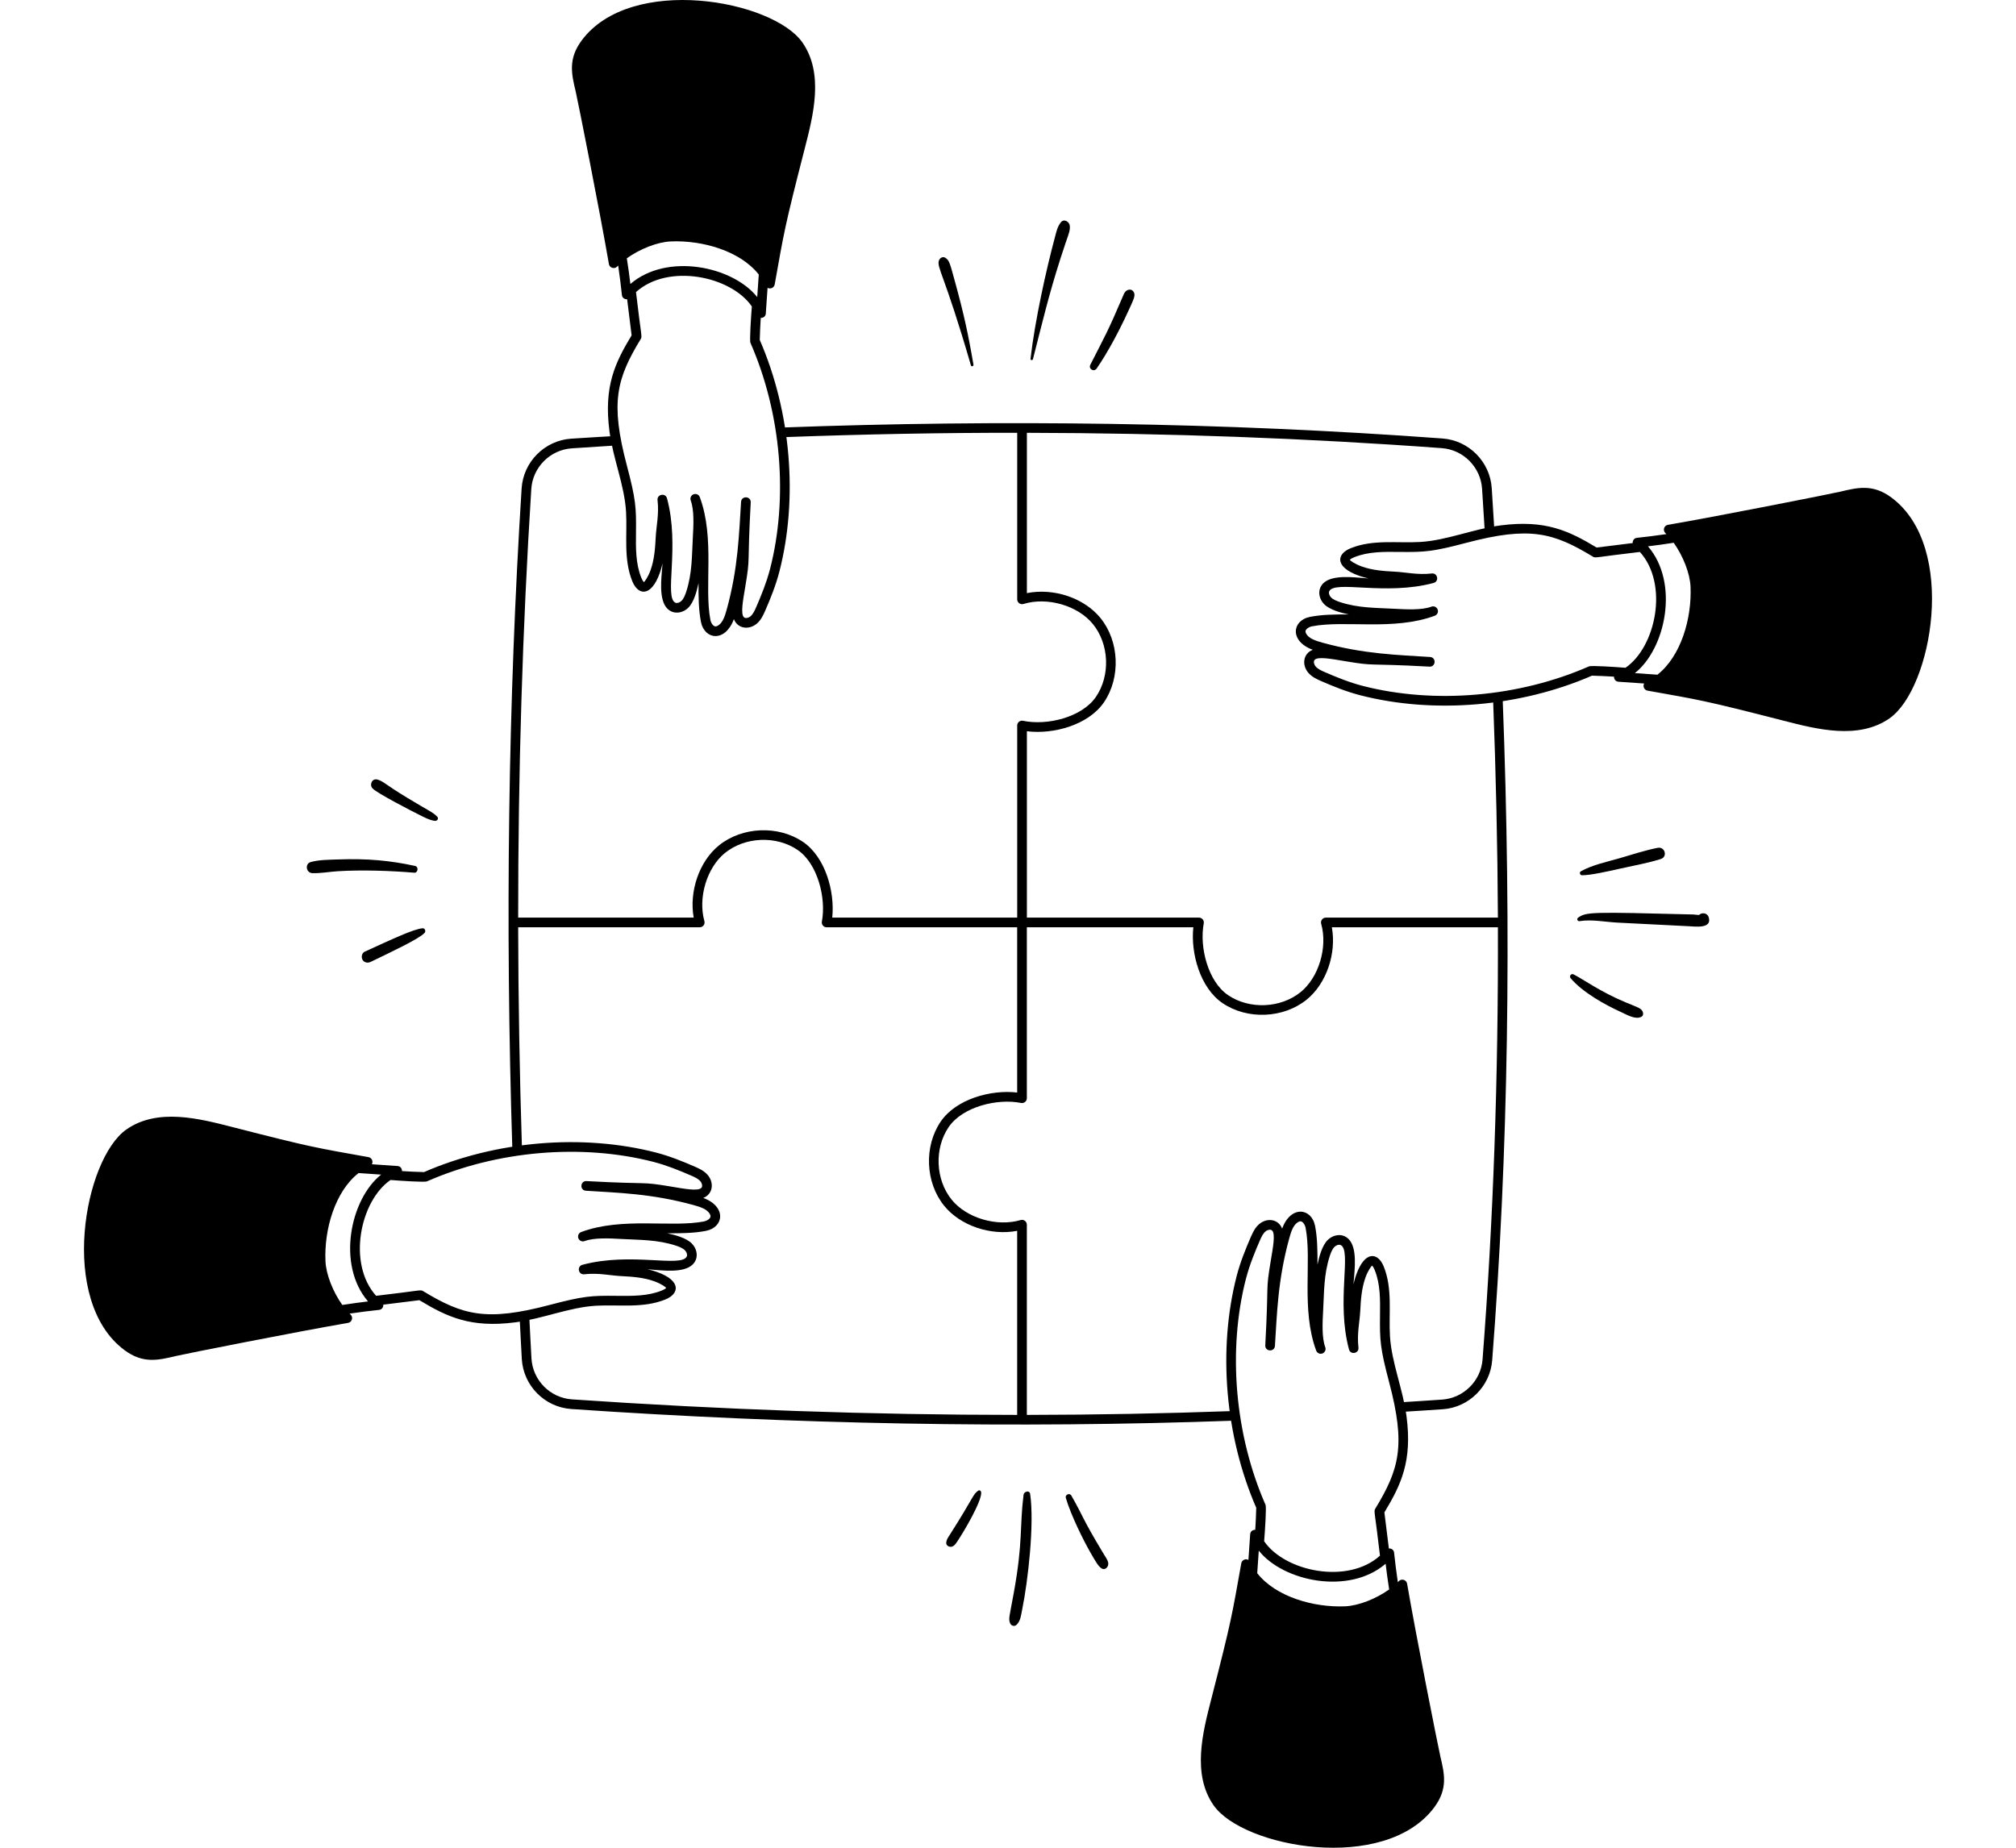 <?xml version="1.0" encoding="UTF-8"?>
<svg xmlns="http://www.w3.org/2000/svg" width="240" height="220" viewBox="0 0 240 220" fill="none">
  <g clip-path="url(#clip0_6013_1681)">
    <path d="M115.887 43.415C115.26 39.736 114.712 37.257 113.699 33.575C113.07 31.287 113.022 31.014 112.543 30.695C112.247 30.498 111.888 30.709 111.783 31.004C111.482 31.854 112.438 32.642 115.584 43.498C115.641 43.696 115.921 43.61 115.888 43.413L115.887 43.415Z" fill="black"></path>
    <path d="M122.968 42.769C124.127 38.252 124.815 35.261 126.249 30.767C127.173 27.87 127.422 27.586 127.358 26.884C127.314 26.412 126.685 26.004 126.311 26.451C125.874 26.972 125.75 27.636 125.575 28.285C124.576 31.995 123.202 38.155 122.68 42.73C122.662 42.896 122.927 42.926 122.967 42.769H122.968Z" fill="black"></path>
    <path d="M130.561 43.87C131.936 41.87 133.274 39.318 134.306 37.071C134.982 35.598 135.233 35.145 134.931 34.715C134.796 34.524 134.612 34.452 134.385 34.493C133.932 34.576 133.793 35.006 133.632 35.384C131.84 39.582 131.624 39.834 129.803 43.428C129.546 43.935 130.241 44.336 130.561 43.87Z" fill="black"></path>
    <path d="M188.331 104.211C189.326 104.22 191.305 103.775 192.998 103.396C194.564 103.046 196.175 102.762 197.706 102.281C198.562 102.011 198.208 100.775 197.339 100.947C195.764 101.257 194.216 101.78 192.675 102.222C191.192 102.647 189.558 102.985 188.203 103.739C187.981 103.863 188.085 104.21 188.331 104.211Z" fill="black"></path>
    <path d="M188.058 109.675C189.493 109.446 191.028 109.764 192.466 109.846C193.892 109.926 199.598 110.215 201.024 110.279C201.748 110.311 203.852 110.623 203.419 109.216C203.19 108.471 201.993 108.64 202.143 109.471C202.058 109.617 202.258 109.269 202.458 108.921C202.352 108.984 201.745 108.885 201.595 108.882C189.382 108.571 188.864 108.575 187.88 109.256C187.657 109.409 187.799 109.719 188.057 109.678L188.058 109.675Z" fill="black"></path>
    <path d="M186.986 116.479C188.405 118.146 191.016 119.611 193.009 120.515C193.663 120.812 194.684 121.432 195.397 121.068C195.629 120.95 195.652 120.664 195.558 120.453C195.364 120.021 194.92 119.926 193.571 119.363C190.491 118.08 188.524 116.622 187.341 116.02C187.039 115.866 186.77 116.226 186.986 116.479Z" fill="black"></path>
    <path d="M126.884 178.347C127.489 180.423 129.008 183.449 129.782 184.8C130.469 185.999 130.75 186.481 131.124 186.73C131.571 187.029 131.995 186.537 131.934 186.109C131.879 185.723 131.605 185.379 131.408 185.051C128.783 180.7 129.013 180.652 127.543 178.071C127.343 177.719 126.77 177.954 126.886 178.349L126.884 178.347Z" fill="black"></path>
    <path d="M121.851 177.98C121.369 181.911 121.797 183.55 120.685 189.672C120.174 192.492 120.042 192.707 120.238 193.242C120.358 193.569 120.76 193.716 121.028 193.45C121.501 192.981 121.555 192.296 121.683 191.666C122.386 188.229 123.159 181.401 122.635 177.873C122.563 177.388 121.9 177.576 121.851 177.979V177.98Z" fill="black"></path>
    <path d="M116.462 177.481C115.791 177.938 115.937 178.254 113.063 182.752C112.872 183.053 112.686 183.299 112.645 183.662C112.599 184.079 113.114 184.278 113.429 184.111C113.717 183.959 113.875 183.659 114.053 183.396C114.65 182.51 116.905 178.751 116.808 177.681C116.794 177.521 116.619 177.374 116.462 177.481Z" fill="black"></path>
    <path d="M52.049 97.236C51.51 96.684 51.215 96.645 48.542 95.026C45.731 93.321 45.685 93.04 44.936 92.819C44.312 92.635 43.944 93.41 44.334 93.853C44.837 94.426 49.124 96.623 49.806 96.961C50.426 97.267 51.065 97.636 51.757 97.735C52.035 97.775 52.274 97.469 52.049 97.236Z" fill="black"></path>
    <path d="M49.414 103.102C46.434 102.456 43.727 102.201 40.215 102.331C39.169 102.37 38.022 102.36 37.007 102.634C36.259 102.836 36.432 103.935 37.187 103.96C38.184 103.995 39.217 103.794 40.215 103.732C43.033 103.556 46.572 103.672 49.305 103.909C49.766 103.95 49.865 103.2 49.414 103.102Z" fill="black"></path>
    <path d="M50.309 110.525C49.23 110.614 46.688 111.822 43.412 113.314C43.067 113.472 42.983 113.972 43.16 114.276C43.364 114.625 43.779 114.694 44.122 114.528C46.56 113.35 49.799 111.84 50.54 111.082C50.724 110.893 50.602 110.501 50.309 110.525Z" fill="black"></path>
    <path d="M177.748 83.249C178.087 92.124 178.281 100.787 178.323 109.256H157.836C157.453 109.256 157.179 109.624 157.282 109.988C158.073 112.797 157 116.37 154.842 118.121C152.452 120.059 148.731 120.213 146.188 118.48C143.8 116.851 142.769 112.75 143.304 109.94C143.372 109.586 143.099 109.256 142.738 109.256H122.249V87.064C125.392 87.462 129.57 86.335 131.426 83.614C133.436 80.667 133.257 76.355 131.01 73.585C129.059 71.18 125.41 69.98 122.249 70.621V51.533C139.032 51.564 155.539 52.172 171.651 53.358C174.211 53.547 176.269 55.625 176.438 58.193C176.557 59.998 176.667 61.787 176.775 63.572C177.153 63.479 177.532 63.39 177.912 63.304C177.807 61.581 177.703 59.858 177.588 58.117C177.381 54.978 174.865 52.439 171.736 52.209C145.63 50.288 119.219 49.937 93.077 50.904C93.135 51.287 93.179 51.669 93.227 52.053C102.914 51.693 112.301 51.519 121.096 51.532V71.361C121.096 71.746 121.467 72.024 121.84 71.912C124.682 71.042 128.316 72.096 130.114 74.311C132.053 76.701 132.207 80.421 130.473 82.965C128.8 85.418 124.636 86.421 121.791 85.82C121.436 85.743 121.095 86.016 121.095 86.383V109.255H99.077C99.405 106.155 98.251 102.053 95.608 100.249C92.66 98.239 88.35 98.419 85.579 100.666C83.24 102.562 82.025 106.14 82.583 109.255H61.687C61.679 91.881 62.199 74.83 63.249 58.225C63.413 55.642 65.484 53.559 68.07 53.381C69.892 53.255 71.708 53.141 73.522 53.028C73.431 52.656 73.346 52.283 73.263 51.91C71.505 52.019 69.742 52.11 67.989 52.231C64.831 52.449 62.298 54.995 62.098 58.152C60.495 83.509 60.136 109.909 60.996 136.906C61.376 136.849 61.758 136.808 62.139 136.762C61.858 127.908 61.703 119.116 61.687 110.407H83.302C83.681 110.407 83.959 110.044 83.856 109.677C83.076 106.871 84.149 103.306 86.302 101.561C88.693 99.622 92.412 99.467 94.956 101.201C97.336 102.826 98.371 106.919 97.843 109.725C97.776 110.077 98.047 110.407 98.409 110.407H121.092V130.084C117.965 129.715 113.82 130.854 111.988 133.542C109.978 136.49 110.157 140.801 112.405 143.571C114.332 145.947 117.954 147.154 121.092 146.549V168.466C103.765 168.464 86.058 167.846 68.093 166.616C65.496 166.439 63.422 164.344 63.269 161.745C63.165 159.986 63.089 158.238 62.995 156.482C62.616 156.575 62.237 156.662 61.856 156.745C61.947 158.436 62.019 160.118 62.119 161.812C62.307 164.989 64.841 167.548 68.014 167.766C94.323 169.567 120.828 170.097 146.927 169.15C146.87 168.769 146.821 168.388 146.775 168.006C138.693 168.298 130.514 168.455 122.244 168.466V145.818C122.244 145.434 121.876 145.158 121.505 145.266C118.678 146.097 115.075 145.035 113.299 142.847C111.36 140.457 111.206 136.736 112.939 134.193C114.591 131.771 118.727 130.754 121.554 131.324C121.913 131.394 122.244 131.121 122.244 130.76V110.409H142.064C141.729 113.513 142.881 117.624 145.533 119.431C148.481 121.441 152.79 121.263 155.562 119.016C157.906 117.115 159.121 113.528 158.554 110.409H178.322C178.38 128.315 177.771 145.384 176.493 161.883C176.298 164.407 174.244 166.451 171.717 166.64C169.981 166.769 168.218 166.865 166.472 166.98C166.564 167.358 166.651 167.736 166.734 168.115C168.423 168.003 170.12 167.914 171.802 167.789C174.892 167.558 177.401 165.058 177.641 161.972C179.555 137.261 179.967 111.268 178.887 83.112C178.507 83.167 178.125 83.205 177.742 83.25L177.748 83.249Z" fill="black"></path>
    <path d="M91.167 37.327L91.377 34.268C91.724 34.462 92.157 34.255 92.226 33.867C93.332 27.698 93.349 27.222 95.802 17.684C96.824 13.709 98.101 8.764 95.53 5.065C92.016 0.005 75.113 -3.092 69.243 4.823C67.608 7.027 68.04 8.83 68.54 10.916C68.773 11.893 71.455 25.407 72.489 31.438C72.569 31.903 73.148 32.082 73.475 31.736C73.513 31.696 73.552 31.657 73.593 31.616C73.79 32.937 73.923 34.08 74.038 35.138C74.074 35.474 74.37 35.651 74.659 35.63C74.829 37 75.108 39.191 75.192 39.926C73.203 43.222 71.867 46.021 72.552 51.33C72.979 54.619 74.345 57.758 74.531 60.946C74.688 63.638 74.2 66.552 75.273 69.204C75.969 70.924 77.516 71.081 78.529 68.27C78.925 67.176 78.925 66.41 78.792 68.052C78.662 69.656 78.465 72.155 79.941 72.812C80.58 73.094 81.383 72.911 81.945 72.355C82.611 71.692 82.963 70.358 83.16 69.422C83.146 71.082 83.174 72.647 83.443 74.029C83.87 76.21 86.351 76.494 87.367 73.716C87.815 74.87 89.169 75.032 90.089 74.258C90.576 73.847 90.839 73.301 91.088 72.73C91.713 71.29 92.351 69.728 92.779 68.072C95.035 59.322 94.164 49.017 90.448 40.479C90.468 39.603 90.512 38.727 90.566 37.853C90.853 37.864 91.147 37.679 91.171 37.325L91.167 37.327ZM79.839 28.746C83.634 28.578 88.133 29.887 90.33 32.687L90.145 35.374C87.23 31.698 79.401 30.059 75.045 33.813C74.936 32.888 74.802 31.884 74.622 30.753C76.163 29.649 78.252 28.816 79.839 28.746ZM91.659 67.787C91.251 69.368 90.634 70.878 90.028 72.275C89.83 72.732 89.641 73.131 89.344 73.381C89.105 73.581 88.768 73.643 88.594 73.519C88.112 73.176 88.477 71.355 88.72 69.882C89.356 66.036 88.94 67.737 89.371 59.82C89.413 59.067 88.273 58.983 88.222 59.757C87.978 63.464 87.897 67.582 86.507 72.6C86.288 73.389 86.025 74.186 85.448 74.502C85.341 74.56 85.249 74.593 85.166 74.585C84.89 74.56 84.642 74.169 84.572 73.811C83.808 69.901 85.132 64.085 83.309 59.19C83.199 58.892 82.867 58.741 82.569 58.852C82.27 58.962 82.12 59.294 82.23 59.592C82.66 60.744 82.56 62.57 82.479 64.037C82.362 66.158 82.41 68.283 81.69 70.464C81.558 70.866 81.398 71.274 81.131 71.54C80.916 71.754 80.605 71.848 80.409 71.763C79.031 71.146 80.96 65.1 79.407 59.333C79.223 58.649 78.196 58.846 78.279 59.55C78.474 61.23 78.125 62.664 78.063 63.949C77.998 65.255 77.898 66.633 77.448 67.883C77.118 68.796 76.729 69.257 76.662 69.308C76.662 69.308 76.525 69.23 76.342 68.777C75.671 67.115 75.691 65.298 75.713 63.375C75.745 60.438 75.703 59.495 74.626 55.424C72.633 47.892 73.408 45.093 76.281 40.359C76.476 40.038 76.328 40.072 75.715 34.775C79.542 31.319 87.017 32.864 89.505 36.489C89.413 37.679 89.213 40.531 89.342 40.829C93 49.161 93.868 59.24 91.662 67.789L91.659 67.787Z" fill="black"></path>
    <path d="M225.176 59.244C222.971 57.608 221.169 58.04 219.083 58.54C218.106 58.774 204.592 61.455 198.561 62.49C198.095 62.569 197.917 63.149 198.262 63.476C198.303 63.514 198.342 63.553 198.382 63.593C197.062 63.79 195.918 63.924 194.861 64.039C194.525 64.075 194.347 64.371 194.369 64.66C192.998 64.829 190.808 65.109 190.073 65.193C186.776 63.204 183.977 61.868 178.668 62.553C175.38 62.979 172.24 64.345 169.053 64.532C166.361 64.689 163.447 64.2 160.794 65.274C159.075 65.969 158.918 67.517 161.728 68.53C162.823 68.926 163.589 68.926 161.946 68.793C160.343 68.662 157.843 68.467 157.187 69.942C156.905 70.58 157.088 71.384 157.644 71.945C158.306 72.612 159.64 72.963 160.577 73.16C158.917 73.147 157.351 73.174 155.969 73.444C153.789 73.871 153.504 76.352 156.283 77.368C155.127 77.816 154.966 79.169 155.74 80.09C156.151 80.577 156.697 80.84 157.269 81.088C158.708 81.714 160.27 82.352 161.927 82.779C170.677 85.036 180.981 84.165 189.52 80.449C190.395 80.469 191.272 80.513 192.146 80.567C192.135 80.853 192.32 81.147 192.674 81.171L195.733 81.381C195.539 81.728 195.746 82.161 196.134 82.23C202.304 83.336 202.779 83.353 212.317 85.806C216.292 86.828 221.237 88.105 224.936 85.534C229.996 82.02 233.093 65.117 225.178 59.247L225.176 59.244ZM189.172 79.34C180.84 82.998 170.761 83.867 162.212 81.661C160.632 81.253 159.122 80.636 157.725 80.03C157.267 79.832 156.869 79.643 156.619 79.346C156.418 79.107 156.356 78.77 156.481 78.596C156.824 78.114 158.645 78.478 160.118 78.721C163.964 79.358 162.263 78.941 170.179 79.373C170.933 79.415 171.017 78.275 170.243 78.224C166.536 77.98 162.417 77.9 157.4 76.509C156.611 76.29 155.814 76.027 155.498 75.45C155.439 75.343 155.407 75.251 155.415 75.168C155.439 74.891 155.831 74.644 156.189 74.574C160.099 73.81 165.914 75.133 170.809 73.311C171.108 73.201 171.259 72.869 171.148 72.571C171.038 72.272 170.706 72.121 170.407 72.232C169.256 72.662 167.43 72.561 165.963 72.481C163.842 72.363 161.717 72.412 159.535 71.692C159.133 71.559 158.726 71.4 158.46 71.133C158.245 70.918 158.152 70.607 158.237 70.411C158.853 69.033 164.899 70.963 170.667 69.409C171.351 69.225 171.154 68.198 170.45 68.281C168.77 68.476 167.336 68.127 166.051 68.065C164.745 68 163.366 67.9 162.117 67.45C161.203 67.12 160.742 66.731 160.692 66.664C160.692 66.664 160.77 66.527 161.223 66.344C162.885 65.672 164.701 65.693 166.625 65.715C169.562 65.747 170.505 65.704 174.576 64.628C182.108 62.636 184.907 63.41 189.641 66.283C189.962 66.477 189.928 66.331 195.225 65.718C198.68 69.545 197.136 77.02 193.511 79.508C192.321 79.416 189.469 79.216 189.171 79.344L189.172 79.34ZM197.313 80.332L194.626 80.147C198.301 77.232 199.94 69.404 196.187 65.047C197.112 64.937 198.116 64.804 199.247 64.624C200.351 66.165 201.183 68.252 201.254 69.84C201.422 73.635 200.113 78.135 197.313 80.332Z" fill="black"></path>
    <path d="M171.461 209.083C171.228 208.106 168.546 194.592 167.512 188.561C167.432 188.095 166.853 187.917 166.526 188.262C166.488 188.303 166.449 188.342 166.408 188.382C166.211 187.062 166.078 185.918 165.963 184.861C165.927 184.525 165.631 184.347 165.342 184.369C165.172 182.999 164.893 180.808 164.808 180.073C166.798 176.776 168.134 173.977 167.448 168.669C167.022 165.38 165.656 162.24 165.47 159.053C165.313 156.361 165.801 153.448 164.728 150.794C164.032 149.075 162.485 148.918 161.472 151.729C161.075 152.823 161.075 153.589 161.209 151.946C161.339 150.343 161.535 147.843 160.059 147.187C159.421 146.905 158.617 147.088 158.056 147.644C157.39 148.307 157.038 149.64 156.841 150.577C156.855 148.917 156.827 147.352 156.558 145.969C156.131 143.789 153.65 143.505 152.634 146.283C152.186 145.129 150.832 144.966 149.912 145.74C149.425 146.151 149.162 146.697 148.913 147.269C148.288 148.709 147.65 150.27 147.222 151.927C144.966 160.677 145.837 170.982 149.552 179.52C149.533 180.395 149.489 181.272 149.435 182.146C149.148 182.135 148.854 182.32 148.83 182.674L148.621 185.733C148.274 185.54 147.841 185.746 147.772 186.134C146.666 192.304 146.649 192.779 144.195 202.317C143.174 206.292 141.896 211.237 144.467 214.937C147.981 219.997 164.884 223.093 170.754 215.178C172.39 212.974 171.958 211.171 171.458 209.085L171.461 209.083ZM148.341 152.212C148.748 150.632 149.366 149.122 149.972 147.725C150.17 147.268 150.359 146.869 150.656 146.619C150.894 146.419 151.232 146.356 151.406 146.481C151.887 146.824 151.523 148.645 151.28 150.118C150.643 153.964 151.06 152.263 150.628 160.18C150.587 160.933 151.727 161.017 151.778 160.243C152.022 156.536 152.103 152.417 153.493 147.4C153.712 146.611 153.974 145.814 154.551 145.498C154.659 145.44 154.751 145.407 154.834 145.415C155.11 145.44 155.358 145.831 155.428 146.189C156.192 150.099 154.868 155.914 156.69 160.81C156.801 161.108 157.133 161.259 157.431 161.148C157.729 161.038 157.88 160.706 157.77 160.408C157.34 159.256 157.44 157.43 157.521 155.963C157.638 153.842 157.59 151.717 158.31 149.536C158.442 149.134 158.601 148.726 158.868 148.46C159.084 148.245 159.395 148.152 159.591 148.237C160.968 148.854 159.04 154.9 160.593 160.667C160.777 161.351 161.803 161.154 161.72 160.45C161.526 158.77 161.875 157.336 161.937 156.051C162.001 154.745 162.102 153.367 162.552 152.117C162.881 151.203 163.271 150.743 163.338 150.692C163.338 150.692 163.475 150.77 163.658 151.223C164.329 152.885 164.309 154.702 164.287 156.625C164.254 159.562 164.297 160.504 165.374 164.576C167.366 172.108 166.592 174.907 163.719 179.641C163.524 179.962 163.67 179.928 164.283 185.225C160.457 188.681 152.981 187.136 150.494 183.511C150.586 182.321 150.786 179.469 150.657 179.171C146.999 170.839 146.13 160.76 148.336 152.211L148.341 152.212ZM160.161 191.254C156.366 191.422 151.866 190.113 149.67 187.313L149.854 184.626C152.77 188.302 160.599 189.941 164.955 186.187C165.064 187.112 165.198 188.116 165.377 189.247C163.836 190.351 161.748 191.183 160.161 191.254Z" fill="black"></path>
    <path d="M83.718 142.635C84.873 142.187 85.035 140.833 84.261 139.913C83.85 139.426 83.304 139.163 82.732 138.914C81.293 138.289 79.731 137.651 78.074 137.223C69.324 134.967 59.02 135.838 50.481 139.554C49.606 139.534 48.729 139.49 47.855 139.436C47.866 139.149 47.681 138.856 47.327 138.831L44.268 138.622C44.462 138.275 44.255 137.842 43.867 137.773C37.697 136.667 37.222 136.65 27.684 134.196C23.709 133.175 18.764 131.897 15.065 134.468C10.005 137.982 6.908 154.886 14.823 160.755C17.027 162.391 18.83 161.959 20.916 161.459C21.893 161.225 35.407 158.544 41.438 157.509C41.903 157.43 42.082 156.851 41.736 156.524C41.696 156.485 41.657 156.446 41.617 156.406C42.937 156.209 44.08 156.075 45.138 155.96C45.474 155.925 45.651 155.629 45.63 155.339C47 155.17 49.191 154.89 49.926 154.806C53.222 156.795 56.021 158.131 61.33 157.446C64.619 157.02 67.758 155.654 70.946 155.467C73.638 155.311 76.552 155.799 79.204 154.725C80.924 154.03 81.081 152.483 78.27 151.469C77.176 151.073 76.41 151.073 78.052 151.207C79.656 151.337 82.155 151.534 82.812 150.057C83.094 149.419 82.911 148.615 82.355 148.054C81.692 147.387 80.358 147.036 79.422 146.839C81.082 146.853 82.647 146.825 84.029 146.556C86.21 146.128 86.494 143.647 83.716 142.631L83.718 142.635ZM40.753 155.376C39.649 153.835 38.816 151.748 38.746 150.161C38.578 146.365 39.886 141.866 42.687 139.67L45.374 139.854C41.698 142.769 40.059 150.598 43.813 154.955C42.888 155.064 41.884 155.197 40.753 155.376ZM83.812 145.429C79.902 146.193 74.087 144.869 69.191 146.691C68.893 146.802 68.742 147.134 68.853 147.432C68.963 147.73 69.295 147.881 69.593 147.771C70.745 147.341 72.571 147.441 74.038 147.522C76.159 147.639 78.284 147.592 80.466 148.311C80.868 148.443 81.275 148.602 81.541 148.87C81.756 149.085 81.849 149.396 81.764 149.592C81.147 150.969 75.102 149.041 69.334 150.594C68.65 150.778 68.847 151.804 69.551 151.722C71.231 151.527 72.665 151.876 73.95 151.938C75.256 152.003 76.635 152.103 77.884 152.553C78.798 152.883 79.258 153.272 79.309 153.339C79.309 153.339 79.231 153.476 78.778 153.659C77.116 154.33 75.3 154.31 73.376 154.288C70.439 154.256 69.496 154.298 65.425 155.375C57.893 157.367 55.094 156.593 50.36 153.72C50.039 153.525 50.073 153.672 44.776 154.285C41.321 150.459 42.865 142.984 46.49 140.496C47.68 140.588 50.532 140.788 50.83 140.659C59.162 137.001 69.241 136.133 77.79 138.338C79.37 138.746 80.88 139.364 82.277 139.969C82.735 140.167 83.133 140.356 83.383 140.654C83.584 140.892 83.646 141.229 83.521 141.403C83.178 141.885 81.357 141.521 79.884 141.278C76.038 140.641 77.739 141.058 69.823 140.626C69.069 140.584 68.985 141.725 69.759 141.775C73.466 142.02 77.585 142.1 82.602 143.491C83.391 143.709 84.188 143.972 84.504 144.549C84.563 144.656 84.595 144.748 84.587 144.831C84.563 145.108 84.171 145.355 83.813 145.426L83.812 145.429Z" fill="black"></path>
  </g>
  <defs>
    <clipPath id="clip0_6013_1681">
      <rect width="240" height="220" fill="white"></rect>
    </clipPath>
  </defs>
</svg>
